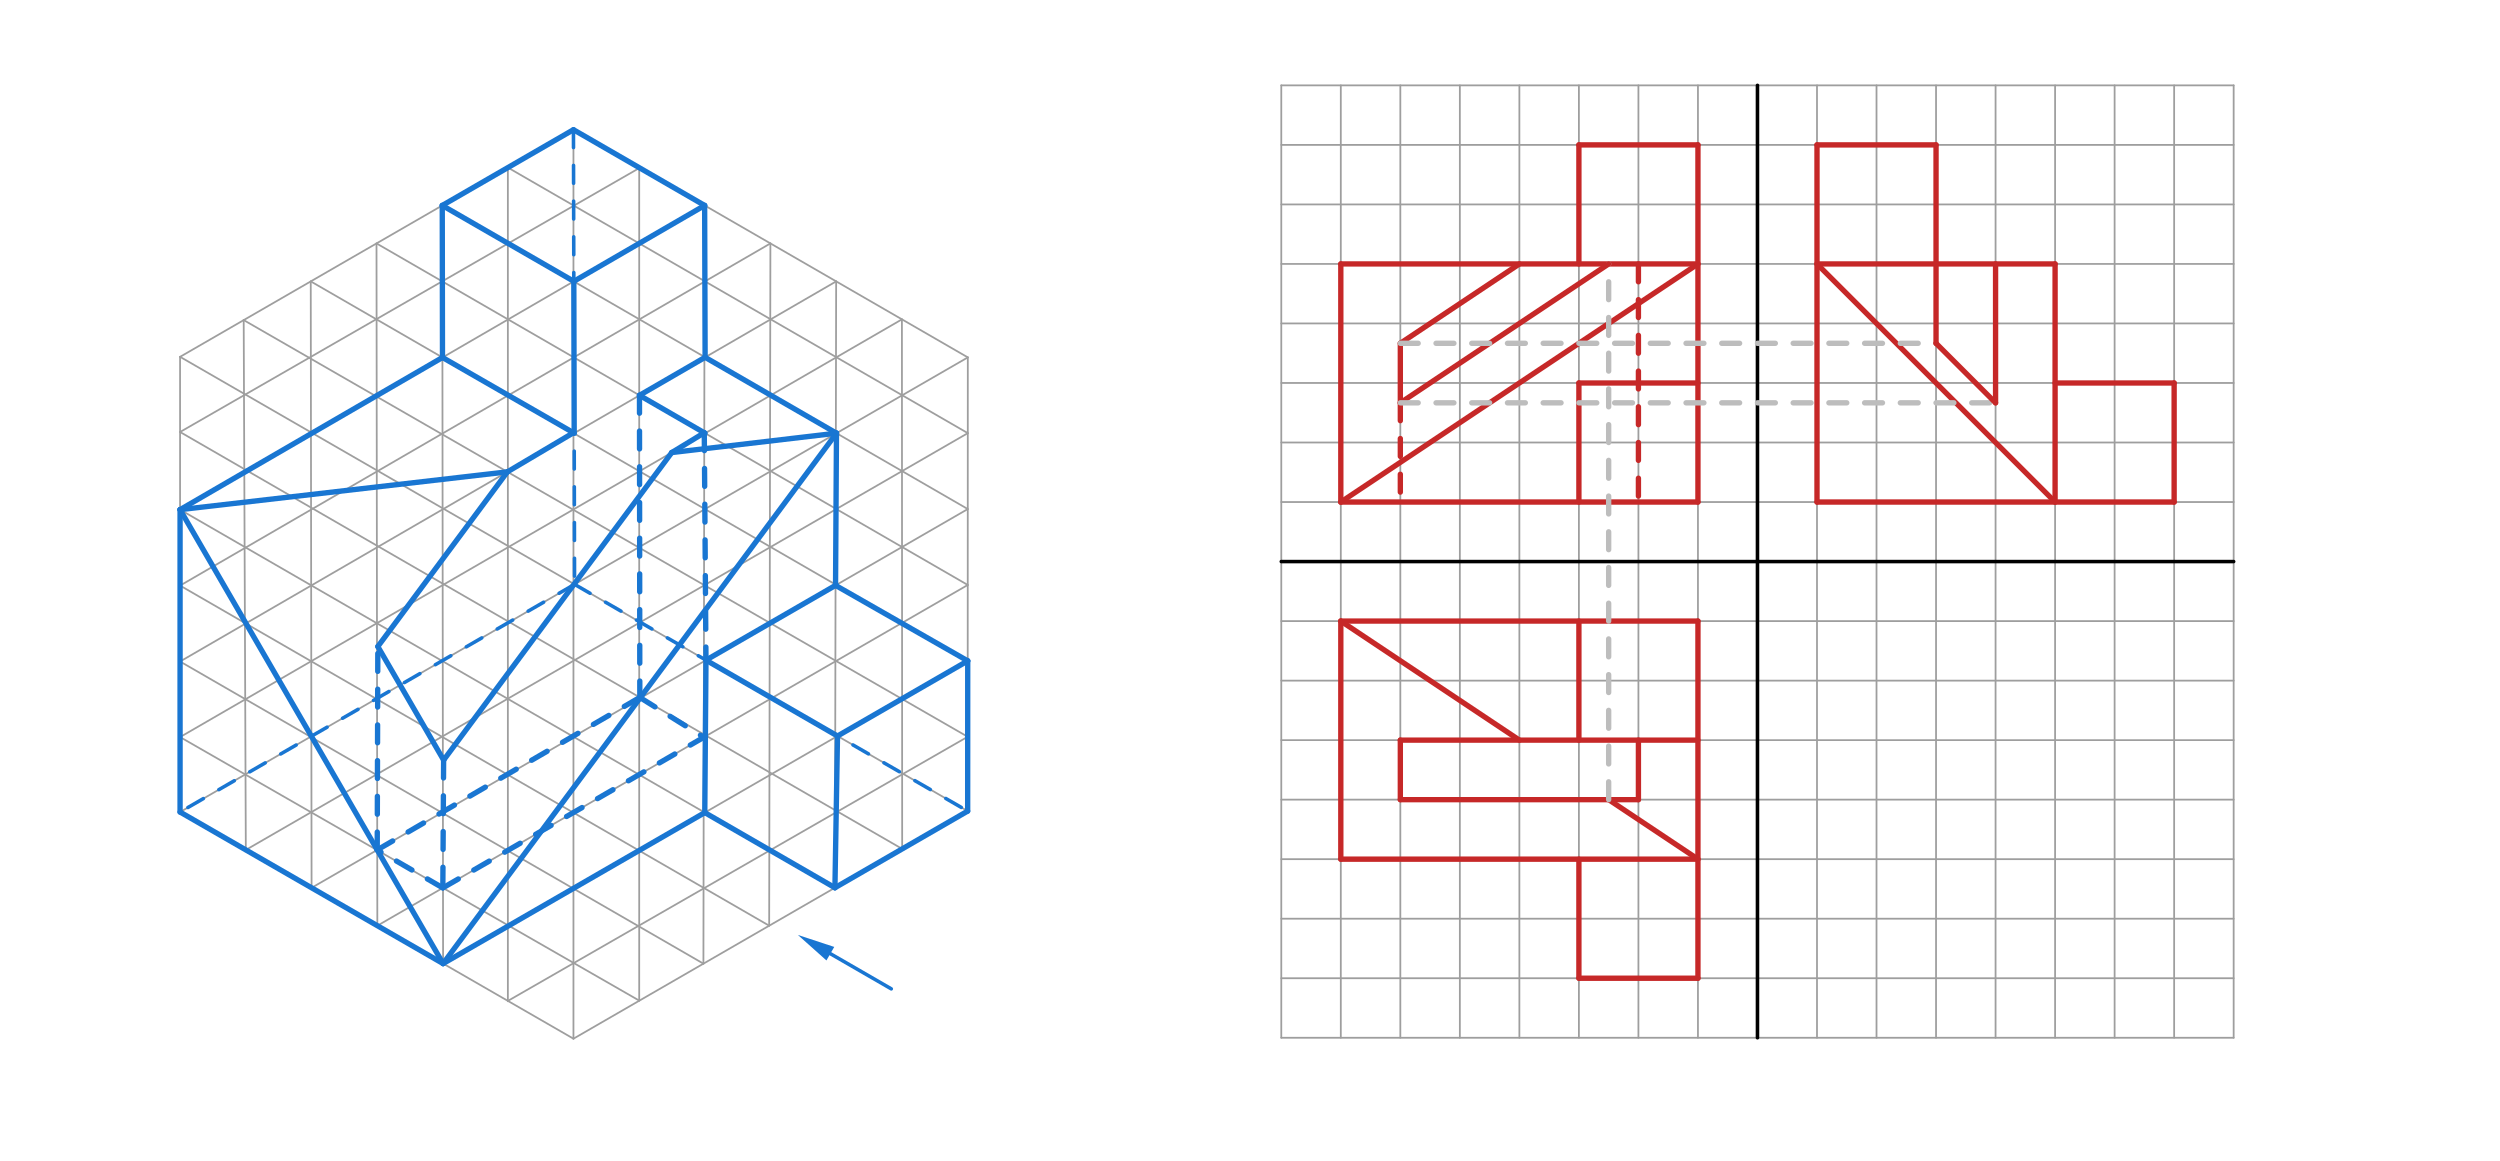 <svg xmlns="http://www.w3.org/2000/svg" class="svg--816" height="100%" preserveAspectRatio="xMidYMid meet" viewBox="0 0 1400 650" width="100%"><defs><marker id="marker-arrow" markerHeight="16" markerUnits="userSpaceOnUse" markerWidth="24" orient="auto-start-reverse" refX="24" refY="4" viewBox="0 0 24 8"><path d="M 0 0 L 24 4 L 0 8 z" stroke="inherit"></path></marker></defs><g class="aux-layer--949"></g><g class="main-layer--75a"><g class="element--733"><line stroke="#9E9E9E" stroke-dasharray="none" stroke-linecap="round" stroke-width="1" x1="100.837" x2="100.837" y1="199.825" y2="454.738"></line></g><g class="element--733"><line stroke="#9E9E9E" stroke-dasharray="none" stroke-linecap="round" stroke-width="1" x1="136.468" x2="137.66" y1="179.254" y2="475.998"></line></g><g class="element--733"><line stroke="#9E9E9E" stroke-dasharray="none" stroke-linecap="round" stroke-width="1" x1="174.019" x2="174.483" y1="157.574" y2="497.258"></line></g><g class="element--733"><line stroke="#9E9E9E" stroke-dasharray="none" stroke-linecap="round" stroke-width="1" x1="210.842" x2="211.307" y1="136.314" y2="518.518"></line></g><g class="element--733"><line stroke="#9E9E9E" stroke-dasharray="none" stroke-linecap="round" stroke-width="1" x1="247.665" x2="248.13" y1="115.054" y2="539.777"></line></g><g class="element--733"><line stroke="#9E9E9E" stroke-dasharray="none" stroke-linecap="round" stroke-width="1" x1="284.405" x2="284.405" y1="93.842" y2="560.713"></line></g><g class="element--733"><line stroke="#9E9E9E" stroke-dasharray="none" stroke-linecap="round" stroke-width="1" x1="321.133" x2="321.133" y1="72.637" y2="581.668"></line></g><g class="element--733"><line stroke="#9E9E9E" stroke-dasharray="none" stroke-linecap="round" stroke-width="1" x1="357.956" x2="357.956" y1="94.135" y2="560.336"></line></g><g class="element--733"><line stroke="#9E9E9E" stroke-dasharray="none" stroke-linecap="round" stroke-width="1" x1="394.602" x2="393.913" y1="115.054" y2="539.648"></line></g><g class="element--733"><line stroke="#9E9E9E" stroke-dasharray="none" stroke-linecap="round" stroke-width="1" x1="431.425" x2="430.737" y1="136.314" y2="518.388"></line></g><g class="element--733"><line stroke="#9E9E9E" stroke-dasharray="none" stroke-linecap="round" stroke-width="1" x1="468.248" x2="467.56" y1="157.574" y2="497.129"></line></g><g class="element--733"><line stroke="#9E9E9E" stroke-dasharray="none" stroke-linecap="round" stroke-width="1" x1="505.071" x2="505.218" y1="178.834" y2="475.386"></line></g><g class="element--733"><line stroke="#9E9E9E" stroke-dasharray="none" stroke-linecap="round" stroke-width="1" x1="541.978" x2="541.894" y1="200.142" y2="454.212"></line></g><g class="element--733"><line stroke="#9E9E9E" stroke-dasharray="none" stroke-linecap="round" stroke-width="1" x1="541.894" x2="321.133" y1="454.212" y2="581.668"></line></g><g class="element--733"><line stroke="#9E9E9E" stroke-dasharray="none" stroke-linecap="round" stroke-width="1" x1="321.133" x2="100.837" y1="581.668" y2="454.738"></line></g><g class="element--733"><line stroke="#9E9E9E" stroke-dasharray="none" stroke-linecap="round" stroke-width="1" x1="100.837" x2="321.133" y1="199.825" y2="72.637"></line></g><g class="element--733"><line stroke="#9E9E9E" stroke-dasharray="none" stroke-linecap="round" stroke-width="1" x1="321.133" x2="541.978" y1="72.637" y2="200.142"></line></g><g class="element--733"><line stroke="#9E9E9E" stroke-dasharray="none" stroke-linecap="round" stroke-width="1" x1="284.405" x2="541.978" y1="93.842" y2="242.565"></line></g><g class="element--733"><line stroke="#9E9E9E" stroke-dasharray="none" stroke-linecap="round" stroke-width="1" x1="247.665" x2="541.978" y1="115.054" y2="285.085"></line></g><g class="element--733"><line stroke="#9E9E9E" stroke-dasharray="none" stroke-linecap="round" stroke-width="1" x1="210.842" x2="541.978" y1="136.314" y2="327.604"></line></g><g class="element--733"><line stroke="#9E9E9E" stroke-dasharray="none" stroke-linecap="round" stroke-width="1" x1="174.019" x2="541.978" y1="157.574" y2="370.124"></line></g><g class="element--733"><line stroke="#9E9E9E" stroke-dasharray="none" stroke-linecap="round" stroke-width="1" x1="136.468" x2="541.894" y1="179.254" y2="412.583"></line></g><g class="element--733"><line stroke="#9E9E9E" stroke-dasharray="none" stroke-linecap="round" stroke-width="1" x1="100.837" x2="541.894" y1="199.825" y2="454.212"></line></g><g class="element--733"><line stroke="#9E9E9E" stroke-dasharray="none" stroke-linecap="round" stroke-width="1" x1="100.837" x2="505.218" y1="241.917" y2="475.386"></line></g><g class="element--733"><line stroke="#9E9E9E" stroke-dasharray="none" stroke-linecap="round" stroke-width="1" x1="100.837" x2="467.56" y1="285.401" y2="497.129"></line></g><g class="element--733"><line stroke="#9E9E9E" stroke-dasharray="none" stroke-linecap="round" stroke-width="1" x1="100.837" x2="430.737" y1="327.921" y2="518.388"></line></g><g class="element--733"><line stroke="#9E9E9E" stroke-dasharray="none" stroke-linecap="round" stroke-width="1" x1="100.837" x2="393.913" y1="370.441" y2="539.648"></line></g><g class="element--733"><line stroke="#9E9E9E" stroke-dasharray="none" stroke-linecap="round" stroke-width="1" x1="100.837" x2="357.956" y1="412.76" y2="560.336"></line></g><g class="element--733"><line stroke="#9E9E9E" stroke-dasharray="none" stroke-linecap="round" stroke-width="1" x1="100.837" x2="357.956" y1="241.917" y2="94.135"></line></g><g class="element--733"><line stroke="#9E9E9E" stroke-dasharray="none" stroke-linecap="round" stroke-width="1" x1="100.837" x2="394.602" y1="285.401" y2="115.054"></line></g><g class="element--733"><line stroke="#9E9E9E" stroke-dasharray="none" stroke-linecap="round" stroke-width="1" x1="100.837" x2="431.425" y1="327.921" y2="136.314"></line></g><g class="element--733"><line stroke="#9E9E9E" stroke-dasharray="none" stroke-linecap="round" stroke-width="1" x1="100.837" x2="468.248" y1="370.441" y2="157.574"></line></g><g class="element--733"><line stroke="#9E9E9E" stroke-dasharray="none" stroke-linecap="round" stroke-width="1" x1="100.837" x2="505.071" y1="412.76" y2="178.834"></line></g><g class="element--733"><line stroke="#9E9E9E" stroke-dasharray="none" stroke-linecap="round" stroke-width="1" x1="100.837" x2="541.978" y1="454.738" y2="200.142"></line></g><g class="element--733"><line stroke="#9E9E9E" stroke-dasharray="none" stroke-linecap="round" stroke-width="1" x1="137.66" x2="541.964" y1="475.955" y2="242.557"></line></g><g class="element--733"><line stroke="#9E9E9E" stroke-dasharray="none" stroke-linecap="round" stroke-width="1" x1="174.483" x2="541.95" y1="497.171" y2="285.069"></line></g><g class="element--733"><line stroke="#9E9E9E" stroke-dasharray="none" stroke-linecap="round" stroke-width="1" x1="211.306" x2="541.936" y1="518.388" y2="327.58"></line></g><g class="element--733"><line stroke="#9E9E9E" stroke-dasharray="none" stroke-linecap="round" stroke-width="1" x1="248.129" x2="541.922" y1="539.605" y2="370.092"></line></g><g class="element--733"><line stroke="#9E9E9E" stroke-dasharray="none" stroke-linecap="round" stroke-width="1" x1="284.405" x2="541.894" y1="560.506" y2="412.583"></line></g><g class="element--733"><line stroke="#1976D2" stroke-dasharray="10" stroke-linecap="round" stroke-width="2" x1="321.133" x2="321.752" y1="72.637" y2="327.241"></line></g><g class="element--733"><line stroke="#1976D2" stroke-dasharray="10" stroke-linecap="round" stroke-width="2" x1="321.752" x2="100.837" y1="327.241" y2="454.738"></line></g><g class="element--733"><line stroke="#1976D2" stroke-dasharray="10" stroke-linecap="round" stroke-width="2" x1="321.752" x2="541.894" y1="327.241" y2="454.212"></line></g><g class="element--733"><line stroke="#9E9E9E" stroke-dasharray="none" stroke-linecap="round" stroke-width="1" x1="717.518" x2="1250.85" y1="581.139" y2="581.139"></line></g><g class="element--733"><line stroke="#9E9E9E" stroke-dasharray="none" stroke-linecap="round" stroke-width="1" x1="717.518" x2="1250.85" y1="547.806" y2="547.806"></line></g><g class="element--733"><line stroke="#9E9E9E" stroke-dasharray="none" stroke-linecap="round" stroke-width="1" x1="717.518" x2="1250.85" y1="514.472" y2="514.472"></line></g><g class="element--733"><line stroke="#9E9E9E" stroke-dasharray="none" stroke-linecap="round" stroke-width="1" x1="717.518" x2="1250.85" y1="481.139" y2="481.139"></line></g><g class="element--733"><line stroke="#9E9E9E" stroke-dasharray="none" stroke-linecap="round" stroke-width="1" x1="717.518" x2="1250.85" y1="447.806" y2="447.806"></line></g><g class="element--733"><line stroke="#9E9E9E" stroke-dasharray="none" stroke-linecap="round" stroke-width="1" x1="717.518" x2="1250.85" y1="414.472" y2="414.472"></line></g><g class="element--733"><line stroke="#9E9E9E" stroke-dasharray="none" stroke-linecap="round" stroke-width="1" x1="717.518" x2="1250.85" y1="381.139" y2="381.139"></line></g><g class="element--733"><line stroke="#9E9E9E" stroke-dasharray="none" stroke-linecap="round" stroke-width="1" x1="717.518" x2="1250.85" y1="347.806" y2="347.806"></line></g><g class="element--733"><line stroke="#9E9E9E" stroke-dasharray="none" stroke-linecap="round" stroke-width="1" x1="717.518" x2="1250.85" y1="314.472" y2="314.472"></line></g><g class="element--733"><line stroke="#9E9E9E" stroke-dasharray="none" stroke-linecap="round" stroke-width="1" x1="717.518" x2="1250.85" y1="281.139" y2="281.139"></line></g><g class="element--733"><line stroke="#9E9E9E" stroke-dasharray="none" stroke-linecap="round" stroke-width="1" x1="717.518" x2="1250.85" y1="247.806" y2="247.806"></line></g><g class="element--733"><line stroke="#9E9E9E" stroke-dasharray="none" stroke-linecap="round" stroke-width="1" x1="717.518" x2="1250.85" y1="214.472" y2="214.472"></line></g><g class="element--733"><line stroke="#9E9E9E" stroke-dasharray="none" stroke-linecap="round" stroke-width="1" x1="717.518" x2="1250.85" y1="181.139" y2="181.139"></line></g><g class="element--733"><line stroke="#9E9E9E" stroke-dasharray="none" stroke-linecap="round" stroke-width="1" x1="717.518" x2="1250.85" y1="147.806" y2="147.806"></line></g><g class="element--733"><line stroke="#9E9E9E" stroke-dasharray="none" stroke-linecap="round" stroke-width="1" x1="717.518" x2="1250.85" y1="114.472" y2="114.472"></line></g><g class="element--733"><line stroke="#9E9E9E" stroke-dasharray="none" stroke-linecap="round" stroke-width="1" x1="717.518" x2="1250.85" y1="81.139" y2="81.139"></line></g><g class="element--733"><line stroke="#9E9E9E" stroke-dasharray="none" stroke-linecap="round" stroke-width="1" x1="717.518" x2="1250.85" y1="47.806" y2="47.806"></line></g><g class="element--733"><line stroke="#9E9E9E" stroke-dasharray="none" stroke-linecap="round" stroke-width="1" x1="750.851" x2="750.851" y1="47.806" y2="581.139"></line></g><g class="element--733"><line stroke="#9E9E9E" stroke-dasharray="none" stroke-linecap="round" stroke-width="1" x1="717.518" x2="717.518" y1="47.806" y2="581.139"></line></g><g class="element--733"><line stroke="#9E9E9E" stroke-dasharray="none" stroke-linecap="round" stroke-width="1" x1="784.184" x2="784.184" y1="47.806" y2="581.139"></line></g><g class="element--733"><line stroke="#9E9E9E" stroke-dasharray="none" stroke-linecap="round" stroke-width="1" x1="817.518" x2="817.518" y1="47.806" y2="581.139"></line></g><g class="element--733"><line stroke="#9E9E9E" stroke-dasharray="none" stroke-linecap="round" stroke-width="1" x1="850.851" x2="850.851" y1="47.806" y2="581.139"></line></g><g class="element--733"><line stroke="#9E9E9E" stroke-dasharray="none" stroke-linecap="round" stroke-width="1" x1="884.184" x2="884.184" y1="47.806" y2="581.139"></line></g><g class="element--733"><line stroke="#9E9E9E" stroke-dasharray="none" stroke-linecap="round" stroke-width="1" x1="917.517" x2="917.517" y1="47.806" y2="581.139"></line></g><g class="element--733"><line stroke="#9E9E9E" stroke-dasharray="none" stroke-linecap="round" stroke-width="1" x1="950.85" x2="950.85" y1="47.806" y2="581.139"></line></g><g class="element--733"><line stroke="#9E9E9E" stroke-dasharray="none" stroke-linecap="round" stroke-width="1" x1="984.183" x2="984.184" y1="47.806" y2="581.139"></line></g><g class="element--733"><line stroke="#9E9E9E" stroke-dasharray="none" stroke-linecap="round" stroke-width="1" x1="1017.517" x2="1017.517" y1="47.806" y2="581.139"></line></g><g class="element--733"><line stroke="#9E9E9E" stroke-dasharray="none" stroke-linecap="round" stroke-width="1" x1="1050.85" x2="1050.85" y1="47.806" y2="581.139"></line></g><g class="element--733"><line stroke="#9E9E9E" stroke-dasharray="none" stroke-linecap="round" stroke-width="1" x1="1084.183" x2="1084.183" y1="47.806" y2="581.139"></line></g><g class="element--733"><line stroke="#9E9E9E" stroke-dasharray="none" stroke-linecap="round" stroke-width="1" x1="1117.517" x2="1117.517" y1="47.806" y2="581.139"></line></g><g class="element--733"><line stroke="#9E9E9E" stroke-dasharray="none" stroke-linecap="round" stroke-width="1" x1="1150.85" x2="1150.85" y1="47.806" y2="581.139"></line></g><g class="element--733"><line stroke="#9E9E9E" stroke-dasharray="none" stroke-linecap="round" stroke-width="1" x1="1184.183" x2="1184.183" y1="47.806" y2="581.139"></line></g><g class="element--733"><line stroke="#9E9E9E" stroke-dasharray="none" stroke-linecap="round" stroke-width="1" x1="1217.517" x2="1217.517" y1="47.806" y2="581.139"></line></g><g class="element--733"><line stroke="#9E9E9E" stroke-dasharray="none" stroke-linecap="round" stroke-width="1" x1="1250.85" x2="1250.85" y1="47.806" y2="581.139"></line></g><g class="element--733"><line stroke="#000000" stroke-dasharray="none" stroke-linecap="round" stroke-width="2" x1="984.183" x2="984.184" y1="47.806" y2="581.139"></line></g><g class="element--733"><line stroke="#000000" stroke-dasharray="none" stroke-linecap="round" stroke-width="2" x1="717.518" x2="1250.85" y1="314.472" y2="314.472"></line></g><g class="element--733"><line stroke="#1976D2" stroke-dasharray="none" stroke-linecap="round" stroke-width="2" x1="499.111" x2="464.99" y1="553.764" y2="534.064"></line><path d="M446.804,523.564 l21,4.375 l0,-8.75 z" fill="#1976D2" stroke="#1976D2" stroke-width="0" transform="rotate(30, 446.804, 523.564)"></path></g><g class="element--733"><line stroke="#1976D2" stroke-dasharray="none" stroke-linecap="round" stroke-width="3" x1="541.894" x2="467.56" y1="454.212" y2="497.129"></line></g><g class="element--733"><line stroke="#1976D2" stroke-dasharray="none" stroke-linecap="round" stroke-width="3" x1="467.56" x2="394.677" y1="497.129" y2="455.05"></line></g><g class="element--733"><line stroke="#1976D2" stroke-dasharray="none" stroke-linecap="round" stroke-width="3" x1="394.677" x2="395.347" y1="455.05" y2="369.688"></line></g><g class="element--733"><line stroke="#1976D2" stroke-dasharray="none" stroke-linecap="round" stroke-width="3" x1="395.347" x2="468.998" y1="369.688" y2="412.168"></line></g><g class="element--733"><line stroke="#1976D2" stroke-dasharray="none" stroke-linecap="round" stroke-width="3" x1="468.998" x2="467.56" y1="412.168" y2="497.129"></line></g><g class="element--733"><line stroke="#1976D2" stroke-dasharray="none" stroke-linecap="round" stroke-width="3" x1="395.347" x2="468.313" y1="369.688" y2="327.572"></line></g><g class="element--733"><line stroke="#1976D2" stroke-dasharray="none" stroke-linecap="round" stroke-width="3" x1="467.903" x2="541.922" y1="327.809" y2="370.092"></line></g><g class="element--733"><line stroke="#1976D2" stroke-dasharray="none" stroke-linecap="round" stroke-width="3" x1="541.922" x2="468.998" y1="370.092" y2="412.168"></line></g><g class="element--733"><line stroke="#1976D2" stroke-dasharray="none" stroke-linecap="round" stroke-width="3" x1="541.922" x2="541.894" y1="370.092" y2="454.212"></line></g><g class="element--733"><line stroke="#1976D2" stroke-dasharray="none" stroke-linecap="round" stroke-width="3" x1="467.903" x2="468.425" y1="327.809" y2="242.592"></line></g><g class="element--733"><line stroke="#1976D2" stroke-dasharray="none" stroke-linecap="round" stroke-width="3" x1="468.425" x2="394.861" y1="242.592" y2="200.092"></line></g><g class="element--733"><line stroke="#1976D2" stroke-dasharray="none" stroke-linecap="round" stroke-width="3" x1="394.861" x2="394.602" y1="200.092" y2="115.054"></line></g><g class="element--733"><line stroke="#1976D2" stroke-dasharray="none" stroke-linecap="round" stroke-width="3" x1="394.602" x2="321.133" y1="115.054" y2="72.637"></line></g><g class="element--733"><line stroke="#1976D2" stroke-dasharray="none" stroke-linecap="round" stroke-width="3" x1="321.133" x2="247.665" y1="72.637" y2="115.054"></line></g><g class="element--733"><line stroke="#1976D2" stroke-dasharray="none" stroke-linecap="round" stroke-width="3" x1="247.665" x2="321.34" y1="115.054" y2="157.537"></line></g><g class="element--733"><line stroke="#1976D2" stroke-dasharray="none" stroke-linecap="round" stroke-width="3" x1="321.34" x2="394.602" y1="157.537" y2="115.054"></line></g><g class="element--733"><line stroke="#1976D2" stroke-dasharray="none" stroke-linecap="round" stroke-width="3" x1="321.34" x2="321.546" y1="157.537" y2="242.569"></line></g><g class="element--733"><line stroke="#1976D2" stroke-dasharray="none" stroke-linecap="round" stroke-width="3" x1="358.107" x2="394.861" y1="221.386" y2="200.092"></line></g><g class="element--733"><line stroke="#1976D2" stroke-dasharray="none" stroke-linecap="round" stroke-width="3" x1="247.665" x2="247.789" y1="115.054" y2="200.187"></line></g><g class="element--733"><line stroke="#1976D2" stroke-dasharray="none" stroke-linecap="round" stroke-width="3" x1="247.789" x2="321.546" y1="200.187" y2="242.569"></line></g><g class="element--733"><line stroke="#1976D2" stroke-dasharray="none" stroke-linecap="round" stroke-width="3" x1="321.133" x2="284.139" y1="242.331" y2="264.241"></line></g><g class="element--733"><line stroke="#1976D2" stroke-dasharray="none" stroke-linecap="round" stroke-width="3" x1="247.789" x2="100.837" y1="200.187" y2="285.401"></line></g><g class="element--733"><line stroke="#1976D2" stroke-dasharray="none" stroke-linecap="round" stroke-width="3" x1="100.837" x2="100.837" y1="285.401" y2="454.738"></line></g><g class="element--733"><line stroke="#1976D2" stroke-dasharray="none" stroke-linecap="round" stroke-width="3" x1="100.837" x2="248.129" y1="454.738" y2="539.605"></line></g><g class="element--733"><line stroke="#1976D2" stroke-dasharray="none" stroke-linecap="round" stroke-width="3" x1="248.129" x2="394.677" y1="539.605" y2="455.05"></line></g><g class="element--733"><line stroke="#1976D2" stroke-dasharray="none" stroke-linecap="round" stroke-width="3" x1="100.837" x2="284.139" y1="285.401" y2="264.241"></line></g><g class="element--733"><line stroke="#1976D2" stroke-dasharray="none" stroke-linecap="round" stroke-width="3" x1="358.107" x2="394.855" y1="221.386" y2="242.615"></line></g><g class="element--733"><line stroke="#1976D2" stroke-dasharray="none" stroke-linecap="round" stroke-width="3" x1="394.395" x2="376.166" y1="242.349" y2="253.43"></line></g><g class="element--733"><line stroke="#1976D2" stroke-dasharray="none" stroke-linecap="round" stroke-width="3" x1="376.166" x2="468.425" y1="253.43" y2="242.592"></line></g><g class="element--733"><line stroke="#1976D2" stroke-dasharray="none" stroke-linecap="round" stroke-width="3" x1="468.425" x2="248.129" y1="242.592" y2="539.605"></line></g><g class="element--733"><line stroke="#1976D2" stroke-dasharray="none" stroke-linecap="round" stroke-width="3" x1="100.837" x2="248.129" y1="285.401" y2="539.605"></line></g><g class="element--733"><line stroke="#1976D2" stroke-dasharray="none" stroke-linecap="round" stroke-width="3" x1="376.166" x2="248.427" y1="253.43" y2="425.654"></line></g><g class="element--733"><line stroke="#1976D2" stroke-dasharray="none" stroke-linecap="round" stroke-width="3" x1="248.427" x2="211.582" y1="425.654" y2="362.066"></line></g><g class="element--733"><line stroke="#1976D2" stroke-dasharray="none" stroke-linecap="round" stroke-width="3" x1="211.582" x2="284.139" y1="362.066" y2="264.241"></line></g><g class="element--733"><line stroke="#1976D2" stroke-dasharray="10" stroke-linecap="round" stroke-width="3" x1="248.427" x2="247.988" y1="425.654" y2="497.219"></line></g><g class="element--733"><line stroke="#1976D2" stroke-dasharray="10" stroke-linecap="round" stroke-width="3" x1="247.988" x2="211.247" y1="497.219" y2="475.951"></line></g><g class="element--733"><line stroke="#1976D2" stroke-dasharray="10" stroke-linecap="round" stroke-width="3" x1="211.247" x2="211.582" y1="475.951" y2="362.066"></line></g><g class="element--733"><line stroke="#1976D2" stroke-dasharray="10" stroke-linecap="round" stroke-width="3" x1="394.395" x2="395.347" y1="242.349" y2="369.688"></line></g><g class="element--733"><line stroke="#1976D2" stroke-dasharray="10" stroke-linecap="round" stroke-width="3" x1="358.107" x2="358.294" y1="221.386" y2="391.075"></line></g><g class="element--733"><line stroke="#1976D2" stroke-dasharray="10" stroke-linecap="round" stroke-width="3" x1="211.247" x2="358.293" y1="475.951" y2="390.559"></line></g><g class="element--733"><line stroke="#1976D2" stroke-dasharray="10" stroke-linecap="round" stroke-width="3" x1="247.988" x2="395.012" y1="497.219" y2="412.371"></line></g><g class="element--733"><line stroke="#1976D2" stroke-dasharray="10" stroke-linecap="round" stroke-width="3" x1="358.293" x2="394.119" y1="390.559" y2="412.886"></line></g><g class="element--733"><line stroke="#C62828" stroke-dasharray="none" stroke-linecap="round" stroke-width="3" x1="750.851" x2="950.85" y1="347.806" y2="347.806"></line></g><g class="element--733"><line stroke="#C62828" stroke-dasharray="none" stroke-linecap="round" stroke-width="3" x1="950.85" x2="950.85" y1="347.806" y2="547.806"></line></g><g class="element--733"><line stroke="#C62828" stroke-dasharray="none" stroke-linecap="round" stroke-width="3" x1="950.85" x2="884.184" y1="547.806" y2="547.806"></line></g><g class="element--733"><line stroke="#C62828" stroke-dasharray="none" stroke-linecap="round" stroke-width="3" x1="884.184" x2="884.184" y1="547.806" y2="481.139"></line></g><g class="element--733"><line stroke="#C62828" stroke-dasharray="none" stroke-linecap="round" stroke-width="3" x1="950.85" x2="750.851" y1="481.139" y2="481.139"></line></g><g class="element--733"><line stroke="#C62828" stroke-dasharray="none" stroke-linecap="round" stroke-width="3" x1="750.851" x2="750.851" y1="481.139" y2="347.806"></line></g><g class="element--733"><line stroke="#C62828" stroke-dasharray="none" stroke-linecap="round" stroke-width="3" x1="950.85" x2="784.184" y1="414.472" y2="414.472"></line></g><g class="element--733"><line stroke="#C62828" stroke-dasharray="none" stroke-linecap="round" stroke-width="3" x1="784.184" x2="784.184" y1="414.472" y2="447.806"></line></g><g class="element--733"><line stroke="#C62828" stroke-dasharray="none" stroke-linecap="round" stroke-width="3" x1="784.184" x2="917.517" y1="447.806" y2="447.806"></line></g><g class="element--733"><line stroke="#C62828" stroke-dasharray="none" stroke-linecap="round" stroke-width="3" x1="917.517" x2="917.517" y1="447.806" y2="414.472"></line></g><g class="element--733"><line stroke="#C62828" stroke-dasharray="none" stroke-linecap="round" stroke-width="3" x1="950.85" x2="900.85" y1="481.139" y2="447.806"></line></g><g class="element--733"><line stroke="#C62828" stroke-dasharray="none" stroke-linecap="round" stroke-width="3" x1="850.851" x2="750.851" y1="414.472" y2="347.806"></line></g><g class="element--733"><line stroke="#C62828" stroke-dasharray="none" stroke-linecap="round" stroke-width="3" x1="884.184" x2="884.184" y1="414.472" y2="347.806"></line></g><g class="element--733"><line stroke="#C62828" stroke-dasharray="none" stroke-linecap="round" stroke-width="3" x1="950.85" x2="750.851" y1="281.139" y2="281.139"></line></g><g class="element--733"><line stroke="#C62828" stroke-dasharray="none" stroke-linecap="round" stroke-width="3" x1="750.851" x2="750.851" y1="281.139" y2="147.806"></line></g><g class="element--733"><line stroke="#C62828" stroke-dasharray="none" stroke-linecap="round" stroke-width="3" x1="750.851" x2="950.85" y1="147.806" y2="147.806"></line></g><g class="element--733"><line stroke="#C62828" stroke-dasharray="none" stroke-linecap="round" stroke-width="3" x1="950.85" x2="950.85" y1="281.139" y2="81.139"></line></g><g class="element--733"><line stroke="#C62828" stroke-dasharray="none" stroke-linecap="round" stroke-width="3" x1="950.85" x2="884.184" y1="81.139" y2="81.139"></line></g><g class="element--733"><line stroke="#C62828" stroke-dasharray="none" stroke-linecap="round" stroke-width="3" x1="884.184" x2="884.184" y1="81.139" y2="147.806"></line></g><g class="element--733"><line stroke="#C62828" stroke-dasharray="none" stroke-linecap="round" stroke-width="3" x1="950.85" x2="750.851" y1="147.806" y2="281.139"></line></g><g class="element--733"><line stroke="#C62828" stroke-dasharray="none" stroke-linecap="round" stroke-width="3" x1="950.85" x2="884.184" y1="214.472" y2="214.472"></line></g><g class="element--733"><line stroke="#C62828" stroke-dasharray="none" stroke-linecap="round" stroke-width="3" x1="884.184" x2="884.184" y1="214.472" y2="281.139"></line></g><g class="element--733"><line stroke="#BDBDBD" stroke-dasharray="10" stroke-linecap="round" stroke-width="3" x1="900.85" x2="900.85" y1="447.806" y2="147.806"></line></g><g class="element--733"><line stroke="#C62828" stroke-dasharray="none" stroke-linecap="round" stroke-width="3" x1="900.85" x2="784.184" y1="147.806" y2="225.583"></line></g><g class="element--733"><line stroke="#C62828" stroke-dasharray="none" stroke-linecap="round" stroke-width="3" x1="850.851" x2="784.184" y1="147.806" y2="192.25"></line></g><g class="element--733"><line stroke="#C62828" stroke-dasharray="none" stroke-linecap="round" stroke-width="3" x1="784.184" x2="784.184" y1="192.25" y2="225.583"></line></g><g class="element--733"><line stroke="#C62828" stroke-dasharray="10" stroke-linecap="round" stroke-width="3" x1="784.184" x2="784.184" y1="225.583" y2="281.139"></line></g><g class="element--733"><line stroke="#C62828" stroke-dasharray="10" stroke-linecap="round" stroke-width="3" x1="917.517" x2="917.517" y1="147.806" y2="281.139"></line></g><g class="element--733"><line stroke="#C62828" stroke-dasharray="none" stroke-linecap="round" stroke-width="3" x1="1017.517" x2="1017.517" y1="81.139" y2="281.139"></line></g><g class="element--733"><line stroke="#C62828" stroke-dasharray="none" stroke-linecap="round" stroke-width="3" x1="1017.517" x2="1217.517" y1="281.139" y2="281.139"></line></g><g class="element--733"><line stroke="#C62828" stroke-dasharray="none" stroke-linecap="round" stroke-width="3" x1="1217.517" x2="1217.517" y1="281.139" y2="214.472"></line></g><g class="element--733"><line stroke="#C62828" stroke-dasharray="none" stroke-linecap="round" stroke-width="3" x1="1217.517" x2="1150.85" y1="214.472" y2="214.472"></line></g><g class="element--733"><line stroke="#C62828" stroke-dasharray="none" stroke-linecap="round" stroke-width="3" x1="1017.517" x2="1084.183" y1="81.139" y2="81.139"></line></g><g class="element--733"><line stroke="#C62828" stroke-dasharray="none" stroke-linecap="round" stroke-width="3" x1="1084.183" x2="1084.183" y1="81.139" y2="147.806"></line></g><g class="element--733"><line stroke="#C62828" stroke-dasharray="none" stroke-linecap="round" stroke-width="3" x1="1017.517" x2="1150.85" y1="147.806" y2="147.806"></line></g><g class="element--733"><line stroke="#C62828" stroke-dasharray="none" stroke-linecap="round" stroke-width="3" x1="1150.85" x2="1150.85" y1="147.806" y2="281.139"></line></g><g class="element--733"><line stroke="#C62828" stroke-dasharray="none" stroke-linecap="round" stroke-width="3" x1="1017.517" x2="1150.85" y1="147.806" y2="281.139"></line></g><g class="element--733"><line stroke="#BDBDBD" stroke-dasharray="10" stroke-linecap="round" stroke-width="3" x1="784.184" x2="1084.183" y1="192.25" y2="192.25"></line></g><g class="element--733"><line stroke="#BDBDBD" stroke-dasharray="10" stroke-linecap="round" stroke-width="3" x1="784.184" x2="1117.517" y1="225.583" y2="225.583"></line></g><g class="element--733"><line stroke="#C62828" stroke-dasharray="none" stroke-linecap="round" stroke-width="3" x1="1084.183" x2="1084.183" y1="147.806" y2="192.25"></line></g><g class="element--733"><line stroke="#C62828" stroke-dasharray="none" stroke-linecap="round" stroke-width="3" x1="1117.517" x2="1117.517" y1="147.806" y2="225.583"></line></g><g class="element--733"><line stroke="#C62828" stroke-dasharray="none" stroke-linecap="round" stroke-width="3" x1="1117.517" x2="1084.183" y1="225.583" y2="192.25"></line></g></g><g class="snaps-layer--ac6"></g><g class="temp-layer--52d"></g></svg>